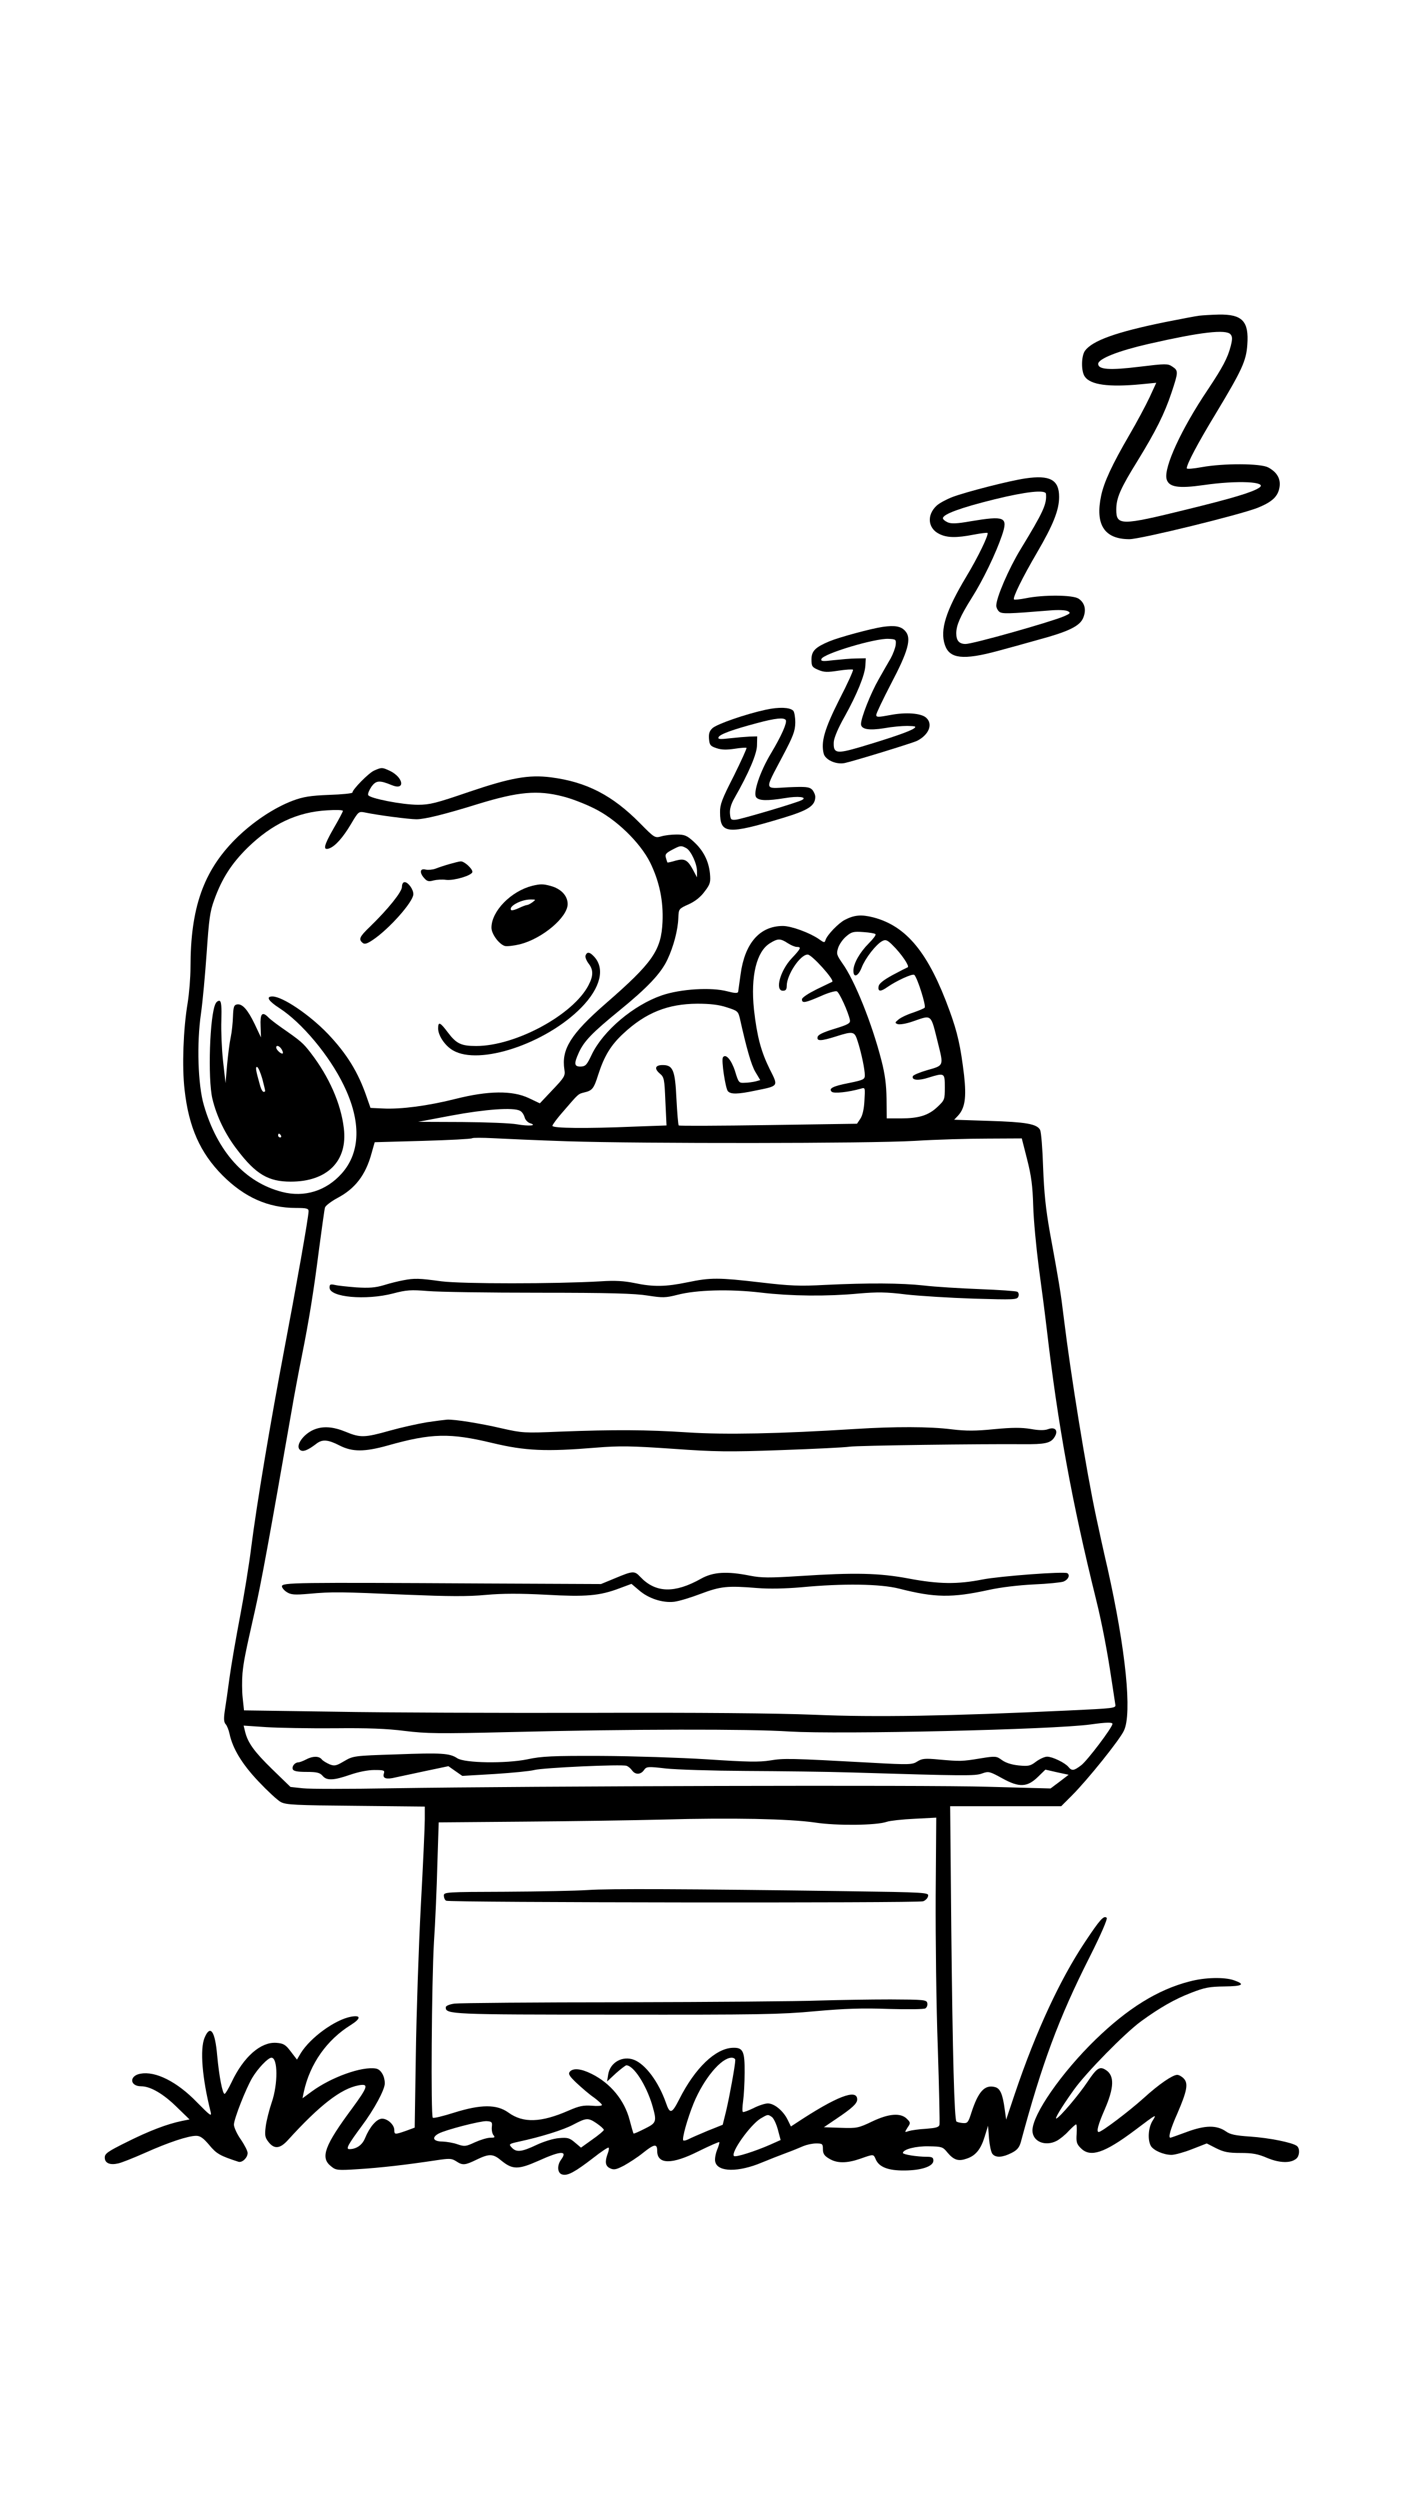 <?xml version="1.0" standalone="no"?>
<!DOCTYPE svg PUBLIC "-//W3C//DTD SVG 20010904//EN"
 "http://www.w3.org/TR/2001/REC-SVG-20010904/DTD/svg10.dtd">
<svg version="1.0" xmlns="http://www.w3.org/2000/svg"
 width="736pt" height="1312pt" viewBox="0 0 736 1312"
 preserveAspectRatio="xMidYMid meet">

<g transform="translate(0,1312) scale(0.1,-0.1)"
fill="#000000" stroke="none">
<path d="M6295 11463 c-16 -2 -96 -17 -176 -33 -261 -53 -385 -98 -424 -152
-19 -29 -20 -107 0 -135 30 -43 126 -56 293 -40 l82 8 -34 -74 c-19 -41 -68
-133 -109 -203 -89 -153 -131 -244 -146 -314 -33 -153 16 -230 148 -230 58 0
581 128 674 165 76 31 106 59 114 108 7 44 -13 79 -60 104 -40 21 -234 22
-349 1 -43 -8 -78 -11 -78 -6 0 22 58 132 154 290 136 226 158 273 164 359 9
123 -26 160 -150 158 -40 -1 -86 -4 -103 -6z m165 -98 c10 -12 10 -25 1 -61
-16 -62 -41 -110 -121 -230 -138 -205 -231 -407 -216 -468 11 -43 62 -51 194
-32 179 26 341 18 292 -14 -36 -24 -139 -55 -384 -115 -341 -84 -366 -84 -366
0 0 61 21 110 111 255 97 158 142 248 179 359 36 108 37 116 4 137 -23 16 -34
16 -173 -1 -155 -19 -216 -15 -216 15 0 27 107 69 265 105 271 62 407 78 430
50z"/>
<path d="M5383 10609 c-83 -12 -313 -71 -384 -98 -31 -12 -68 -32 -82 -45 -53
-49 -46 -119 13 -148 41 -21 90 -22 182 -4 37 7 70 11 72 9 8 -8 -50 -128
-111 -229 -108 -180 -139 -280 -113 -358 24 -74 96 -82 280 -32 52 14 147 40
210 58 160 43 218 72 236 114 18 43 9 80 -24 102 -31 20 -184 21 -277 2 -31
-6 -59 -9 -62 -6 -8 8 45 116 120 244 86 147 117 225 117 294 0 90 -48 116
-177 97z m108 -81 c5 -54 -14 -95 -134 -292 -62 -102 -127 -253 -127 -295 0
-10 7 -24 15 -31 15 -13 45 -12 266 6 46 4 84 2 95 -4 16 -9 13 -12 -21 -27
-77 -32 -478 -145 -516 -145 -34 0 -49 18 -49 56 0 42 21 90 82 187 59 93 127
235 158 327 33 97 16 104 -165 74 -73 -13 -102 -14 -121 -5 -13 6 -24 15 -24
21 0 21 92 55 270 99 167 41 269 52 271 29z"/>
<path d="M4635 9830 c-61 -9 -228 -54 -281 -76 -74 -31 -94 -51 -94 -95 0 -36
3 -41 36 -55 30 -13 48 -13 106 -4 39 6 73 8 76 5 3 -3 -29 -74 -72 -157 -78
-155 -97 -222 -82 -283 8 -33 65 -59 110 -50 47 10 357 105 381 117 62 32 84
88 47 121 -26 24 -107 30 -189 14 -64 -12 -73 -12 -73 1 0 8 36 83 79 166 89
169 107 236 74 273 -22 26 -54 32 -118 23z m67 -95 c-2 -16 -14 -48 -26 -70
-13 -22 -41 -71 -63 -110 -42 -73 -93 -202 -93 -235 0 -28 42 -35 122 -22 38
7 92 12 121 12 44 -1 49 -3 35 -13 -19 -15 -124 -51 -282 -98 -126 -37 -142
-34 -139 27 2 23 23 73 57 133 64 115 106 217 109 268 l2 38 -50 -1 c-27 0
-81 -5 -119 -9 -57 -7 -68 -6 -64 6 9 28 283 110 353 106 38 -2 40 -3 37 -32z"/>
<path d="M4020 9395 c-106 -23 -256 -75 -280 -97 -16 -15 -20 -29 -18 -56 3
-33 7 -38 40 -49 26 -9 54 -9 94 -3 32 5 60 7 63 5 2 -3 -28 -69 -67 -148 -61
-119 -73 -150 -72 -190 0 -115 38 -118 330 -30 132 40 169 63 170 110 0 12 -8
29 -17 39 -15 14 -32 16 -125 12 -129 -7 -127 -22 -30 162 56 106 66 132 67
177 0 29 -5 57 -11 63 -18 18 -75 20 -144 5z m105 -54 c8 -14 -22 -82 -77
-174 -59 -98 -96 -210 -78 -232 15 -18 57 -19 150 -4 70 12 120 6 90 -10 -25
-14 -313 -99 -345 -103 -28 -3 -30 0 -33 32 -2 23 6 50 23 80 76 133 119 234
119 279 l1 46 -40 -1 c-22 -1 -69 -5 -104 -9 -51 -6 -63 -5 -59 5 5 16 75 41
203 75 97 26 140 30 150 16z"/>
<path d="M1965 9076 c-29 -12 -115 -100 -115 -116 0 -4 -55 -10 -122 -12 -99
-4 -136 -10 -190 -30 -101 -38 -214 -114 -303 -203 -167 -168 -235 -360 -235
-672 0 -54 -7 -138 -15 -188 -23 -136 -30 -334 -16 -455 22 -197 82 -331 199
-449 116 -116 240 -171 386 -171 56 0 66 -3 66 -17 0 -30 -66 -402 -130 -738
-72 -381 -142 -797 -171 -1025 -11 -91 -38 -255 -59 -365 -21 -110 -46 -254
-55 -320 -9 -66 -20 -145 -25 -175 -6 -41 -5 -59 5 -70 7 -8 16 -31 20 -50 16
-76 64 -157 151 -249 48 -51 101 -100 118 -109 27 -15 76 -17 394 -20 l362 -4
0 -66 c0 -37 -9 -242 -21 -457 -11 -214 -23 -564 -26 -776 l-6 -386 -46 -17
c-58 -20 -61 -20 -61 4 0 28 -35 60 -64 60 -28 0 -65 -42 -90 -103 -14 -35
-45 -57 -82 -57 -20 0 -7 24 64 120 66 88 122 192 122 225 0 38 -20 73 -46 78
-72 13 -233 -44 -337 -120 l-49 -36 7 34 c32 147 121 273 247 351 54 34 54 53
0 43 -84 -16 -212 -109 -263 -191 l-20 -34 -33 43 c-27 36 -38 42 -75 45 -82
6 -172 -73 -235 -206 -16 -34 -33 -62 -37 -62 -11 0 -29 94 -39 203 -11 127
-36 163 -66 92 -25 -60 -13 -212 32 -390 6 -26 -3 -19 -72 51 -104 108 -218
165 -297 150 -60 -11 -56 -66 4 -66 49 0 117 -40 187 -109 l67 -65 -40 -8
c-78 -16 -172 -52 -288 -110 -101 -50 -117 -61 -117 -82 0 -29 26 -41 70 -31
16 3 79 28 140 55 125 56 228 90 270 90 21 0 38 -12 69 -49 38 -46 57 -56 152
-87 20 -7 49 21 49 46 0 10 -16 42 -36 71 -21 30 -36 64 -36 78 1 32 63 189
96 245 29 49 83 106 101 106 34 0 35 -138 1 -236 -13 -38 -27 -94 -31 -124 -6
-48 -4 -59 15 -83 30 -38 60 -35 101 10 166 183 279 271 372 288 54 10 49 -7
-33 -119 -147 -198 -170 -261 -112 -306 25 -21 34 -22 142 -15 115 7 254 23
406 46 73 11 84 11 108 -4 34 -23 47 -22 108 8 67 32 86 32 131 -6 58 -47 88
-47 194 0 117 53 155 55 118 5 -22 -30 -19 -71 7 -77 28 -8 66 13 161 86 42
33 79 58 82 55 3 -3 1 -17 -5 -32 -16 -43 -12 -66 14 -77 19 -9 32 -6 72 15
27 15 72 44 99 66 60 48 75 50 75 11 0 -72 77 -73 219 -1 57 28 105 49 107 47
2 -2 -3 -21 -12 -42 -8 -21 -13 -49 -9 -62 13 -54 122 -55 245 -3 41 17 100
40 130 51 30 11 69 27 87 35 17 7 47 14 67 14 33 0 36 -2 36 -30 0 -23 7 -35
33 -50 41 -25 92 -25 164 0 71 25 68 25 81 -5 18 -40 67 -58 152 -57 89 1 150
22 150 52 0 16 -7 20 -34 20 -52 0 -126 12 -126 20 0 19 69 37 137 35 67 -1
73 -3 97 -33 33 -39 57 -47 100 -32 47 15 75 49 95 115 l18 58 5 -67 c3 -36
11 -73 18 -81 17 -21 53 -19 100 5 30 15 41 29 49 57 110 410 199 651 362 973
59 117 94 199 89 204 -15 15 -36 -9 -115 -128 -131 -197 -257 -469 -366 -791
l-47 -140 -7 50 c-11 84 -24 114 -52 121 -54 14 -88 -24 -124 -136 -16 -50
-20 -55 -44 -53 -15 1 -30 5 -34 8 -11 12 -20 345 -27 1003 l-6 652 291 0 292
0 57 57 c81 81 249 290 272 339 44 90 10 426 -86 854 -20 85 -46 205 -59 266
-51 237 -134 747 -170 1044 -17 140 -25 188 -74 455 -21 119 -30 205 -35 338
-3 97 -10 186 -16 197 -17 31 -74 41 -268 47 l-183 6 20 21 c37 40 45 95 32
213 -18 150 -34 223 -76 338 -110 303 -225 444 -400 490 -63 16 -100 13 -150
-13 -33 -17 -92 -78 -101 -105 -5 -16 -7 -16 -35 4 -47 33 -145 69 -189 69
-121 0 -200 -90 -222 -253 -6 -45 -12 -87 -13 -93 -3 -8 -19 -7 -57 3 -83 22
-243 13 -343 -21 -149 -51 -309 -186 -369 -312 -25 -53 -32 -61 -57 -62 -35
-1 -37 15 -10 74 27 59 69 103 210 218 150 122 221 197 255 270 32 68 55 155
57 218 2 48 2 48 55 72 35 16 63 39 84 68 29 38 31 48 27 94 -7 66 -35 121
-86 167 -35 32 -48 37 -89 37 -26 0 -62 -4 -81 -10 -33 -9 -35 -8 -111 69
-145 147 -281 217 -467 241 -117 15 -212 -2 -433 -77 -169 -58 -204 -67 -265
-67 -84 0 -256 34 -262 51 -3 7 5 26 17 44 24 33 42 35 107 8 72 -30 62 40
-10 75 -41 19 -43 19 -82 2z m989 -136 c42 -10 115 -38 163 -62 116 -56 243
-179 296 -285 49 -100 70 -203 65 -312 -7 -149 -51 -213 -297 -427 -186 -162
-235 -242 -218 -349 5 -31 0 -40 -62 -105 l-67 -71 -59 28 c-86 40 -211 39
-385 -5 -143 -36 -286 -55 -380 -50 l-65 3 -21 60 c-44 128 -104 225 -203 329
-96 100 -238 196 -291 196 -36 0 -21 -24 38 -62 117 -76 261 -248 336 -403 93
-190 89 -353 -10 -464 -82 -92 -196 -127 -313 -97 -195 50 -340 211 -411 456
-31 106 -38 323 -15 480 9 63 22 207 30 320 12 175 17 216 40 278 40 111 90
189 174 272 128 125 260 188 419 197 45 3 82 2 82 -3 0 -5 -23 -48 -51 -96
-49 -86 -55 -113 -21 -101 32 11 73 58 114 127 39 66 41 68 72 62 65 -14 233
-36 272 -36 43 0 146 25 323 80 212 65 313 74 445 40z m648 -271 c25 -13 58
-84 57 -124 l0 -30 -19 36 c-30 56 -45 65 -93 52 -23 -7 -42 -11 -43 -10 -1 1
-5 12 -8 24 -6 18 -1 25 31 42 45 24 48 24 75 10z m994 -452 c4 -4 -12 -25
-35 -48 -47 -47 -81 -106 -81 -144 0 -40 26 -29 44 18 18 47 75 121 108 138
17 9 26 6 54 -22 45 -44 91 -111 79 -116 -5 -2 -41 -20 -80 -41 -49 -27 -71
-45 -73 -60 -4 -27 11 -28 46 -3 49 34 134 73 142 64 17 -17 63 -164 54 -172
-5 -5 -33 -16 -61 -26 -29 -9 -63 -25 -75 -35 -21 -17 -21 -19 -6 -25 10 -4
46 2 80 14 102 35 93 43 132 -114 30 -120 31 -117 -54 -141 -41 -12 -76 -26
-78 -33 -7 -21 30 -24 82 -7 85 26 86 26 86 -51 0 -64 -1 -67 -38 -102 -47
-45 -98 -61 -193 -61 l-74 0 -1 103 c-1 74 -8 129 -27 202 -49 192 -140 419
-204 508 -31 45 -33 51 -23 82 6 19 25 46 43 61 27 23 38 26 89 22 32 -2 61
-7 64 -11z m-461 -47 c17 -11 38 -20 48 -20 25 0 22 -8 -27 -60 -61 -65 -89
-170 -46 -170 15 0 20 7 20 25 0 59 71 165 110 165 22 0 143 -135 129 -143 -2
-1 -39 -19 -81 -39 -46 -23 -78 -44 -78 -53 0 -22 16 -19 97 16 39 18 78 29
86 26 13 -5 61 -110 69 -152 2 -16 -10 -23 -82 -45 -59 -18 -86 -31 -88 -43
-5 -22 17 -22 96 3 92 29 98 28 115 -27 19 -59 37 -146 37 -177 0 -21 -8 -25
-82 -40 -87 -17 -109 -29 -92 -46 11 -11 90 -2 153 16 23 7 23 7 19 -62 -2
-43 -10 -79 -21 -95 l-18 -27 -465 -7 c-256 -4 -467 -5 -471 -2 -3 4 -8 67
-12 141 -7 149 -18 176 -72 176 -39 0 -46 -18 -16 -44 24 -20 25 -28 30 -147
l6 -126 -166 -6 c-257 -11 -433 -9 -433 4 0 6 26 41 58 77 80 93 77 90 108 98
43 10 51 19 74 92 32 100 67 157 133 218 117 109 233 155 387 156 67 0 113 -5
155 -19 57 -18 60 -21 69 -58 35 -157 60 -246 82 -282 l25 -42 -25 -7 c-14 -3
-39 -7 -57 -7 -30 -2 -32 1 -50 60 -19 60 -50 96 -64 73 -9 -14 13 -161 26
-177 15 -17 50 -17 145 3 123 25 121 21 75 112 -46 93 -67 172 -83 314 -18
174 13 305 85 348 40 25 54 25 92 0z m-1405 -880 c10 -5 20 -20 24 -34 3 -13
16 -27 28 -31 42 -13 -6 -17 -68 -6 -32 6 -161 11 -288 12 l-231 1 175 33
c177 33 325 44 360 25z m245 -160 c409 -13 1584 -12 1827 2 112 7 284 12 382
12 l180 1 28 -110 c22 -87 29 -139 32 -245 2 -74 16 -218 29 -320 14 -102 33
-248 42 -325 59 -507 132 -907 259 -1420 31 -125 60 -278 81 -420 9 -60 18
-119 20 -131 4 -20 -2 -20 -253 -32 -622 -29 -1007 -36 -1327 -22 -204 8 -606
12 -1175 10 -476 -1 -1080 1 -1342 6 l-477 7 -7 65 c-4 36 -4 94 -1 130 7 67
13 97 66 332 31 137 73 364 190 1035 16 94 41 226 55 295 38 189 63 344 91
565 15 110 28 208 31 217 3 10 32 32 65 50 93 49 148 120 179 233 l17 60 253
7 c139 4 255 10 259 14 3 3 53 3 111 0 58 -3 231 -11 385 -16z m2865 -3058 c0
-18 -132 -193 -164 -217 -38 -29 -49 -31 -67 -9 -18 22 -84 54 -112 54 -13 0
-39 -12 -58 -26 -30 -23 -40 -25 -92 -20 -37 4 -68 14 -87 28 -29 21 -33 22
-113 9 -97 -16 -106 -16 -218 -6 -74 7 -89 5 -113 -10 -26 -17 -41 -18 -239
-7 -435 24 -463 24 -535 12 -57 -9 -118 -8 -329 6 -144 9 -390 17 -558 18
-255 1 -313 -2 -387 -18 -113 -23 -329 -20 -368 6 -39 26 -80 29 -320 20 -223
-7 -226 -8 -274 -36 -42 -25 -51 -26 -76 -16 -16 7 -35 18 -41 26 -15 18 -47
18 -83 -1 -15 -8 -34 -15 -40 -15 -18 0 -35 -21 -29 -36 4 -10 24 -14 72 -14
54 0 70 -4 84 -20 22 -27 58 -25 145 5 43 15 94 25 127 25 51 0 56 -2 50 -19
-8 -25 13 -32 61 -20 22 5 93 20 159 34 l119 25 37 -26 36 -25 169 10 c93 6
187 15 209 21 46 12 460 31 484 22 9 -3 22 -14 29 -24 17 -24 46 -23 63 2 13
18 19 19 114 8 55 -6 244 -12 420 -13 176 -1 426 -4 555 -8 598 -18 649 -19
686 -5 34 12 39 11 106 -26 89 -49 131 -47 188 9 l38 37 61 -14 61 -13 -47
-36 -48 -36 -330 9 c-331 10 -2379 4 -3130 -8 -220 -4 -430 -4 -465 0 l-65 7
-98 95 c-94 92 -127 138 -141 198 l-7 29 118 -8 c65 -4 226 -7 358 -6 174 2
276 -2 370 -14 115 -14 179 -15 550 -6 641 16 1255 17 1470 3 262 -16 1386 10
1580 37 85 12 115 12 115 3z m-1560 -518 c113 -17 320 -15 375 4 17 6 82 13
145 16 l115 6 -3 -408 c-1 -224 3 -582 11 -797 7 -214 11 -398 9 -407 -3 -13
-19 -17 -70 -21 -37 -2 -78 -8 -91 -12 -23 -8 -23 -8 -7 18 17 24 16 27 -3 46
-33 33 -95 28 -183 -14 -71 -34 -80 -36 -164 -33 l-89 3 65 44 c85 57 110 81
110 102 0 58 -109 16 -322 -125 l-26 -17 -17 35 c-23 47 -70 86 -104 86 -15 0
-49 -11 -76 -25 -27 -13 -51 -22 -55 -20 -4 2 -3 28 1 57 4 29 8 96 8 149 1
113 -8 133 -62 131 -91 -3 -198 -106 -280 -268 -40 -79 -50 -82 -71 -21 -39
111 -108 203 -168 226 -60 23 -125 -14 -135 -76 l-6 -38 46 43 c26 23 51 42
55 42 38 0 104 -102 136 -209 25 -87 23 -93 -40 -124 -31 -16 -57 -27 -58 -25
-2 2 -11 34 -21 72 -27 103 -100 192 -199 241 -56 28 -98 32 -115 11 -9 -11
-2 -23 36 -59 27 -25 67 -60 91 -76 23 -17 42 -35 42 -39 0 -5 -24 -7 -53 -4
-44 3 -66 -1 -123 -26 -144 -63 -238 -66 -315 -10 -61 44 -144 44 -287 -1 -57
-18 -106 -30 -110 -26 -11 11 -6 711 6 920 7 105 15 289 18 410 l7 220 451 4
c248 2 577 7 731 11 353 10 660 4 795 -16z m-420 -1246 c0 -26 -31 -196 -48
-267 l-18 -73 -80 -32 c-43 -18 -89 -38 -100 -44 -12 -6 -24 -9 -27 -6 -8 8
21 112 54 194 53 129 145 240 200 240 11 0 19 -6 19 -12z m193 -300 c9 -7 23
-37 31 -67 l14 -53 -56 -25 c-80 -35 -181 -67 -189 -59 -18 18 85 163 140 197
38 22 38 23 60 7z m-920 -33 c20 -14 37 -29 37 -34 0 -4 -27 -27 -60 -50 l-60
-43 -32 27 c-28 24 -39 27 -83 23 -29 -2 -81 -18 -119 -36 -78 -37 -106 -40
-130 -13 -16 17 -14 19 36 30 117 25 236 62 288 90 69 36 77 37 123 6z m-551
-18 c-2 -15 2 -35 8 -43 10 -12 8 -14 -16 -14 -16 0 -52 -11 -81 -24 -47 -22
-54 -23 -90 -11 -21 8 -57 14 -80 15 -49 0 -59 21 -20 42 35 19 219 67 252 65
27 -2 30 -5 27 -30z"/>
<path d="M2360 8585 c-25 -7 -58 -18 -73 -24 -16 -6 -39 -8 -53 -5 -30 8 -33
-17 -6 -46 14 -16 24 -18 48 -11 16 4 46 6 66 3 43 -5 138 24 138 42 0 17 -43
56 -61 55 -8 0 -34 -7 -59 -14z"/>
<path d="M2110 8465 c0 -26 -73 -117 -169 -210 -54 -52 -60 -65 -37 -84 10 -8
22 -5 52 15 86 57 214 201 214 241 0 25 -27 63 -46 63 -8 0 -14 -10 -14 -25z"/>
<path d="M2795 8471 c-112 -28 -215 -133 -215 -220 0 -33 39 -86 70 -96 11 -3
47 1 80 9 118 30 250 142 250 211 0 43 -34 80 -89 95 -40 11 -53 11 -96 1z m1
-86 c-11 -8 -24 -15 -29 -15 -5 0 -24 -7 -43 -16 -19 -9 -37 -14 -40 -11 -18
18 50 56 101 56 29 0 29 0 11 -14z"/>
<path d="M3074 8105 c-3 -8 4 -26 15 -41 26 -33 27 -64 1 -114 -79 -155 -382
-320 -590 -320 -79 0 -104 12 -148 70 -42 56 -52 60 -52 22 0 -37 36 -91 78
-115 138 -81 487 35 673 224 103 105 128 209 64 272 -20 21 -34 22 -41 2z"/>
<path d="M1132 7853 c-31 -57 -42 -394 -17 -500 22 -92 68 -188 132 -270 96
-126 162 -165 279 -165 192 0 300 108 279 280 -15 129 -77 270 -174 396 -40
52 -52 62 -151 131 -30 21 -63 46 -73 57 -31 31 -42 17 -39 -48 l2 -59 -33 70
c-37 77 -66 109 -94 103 -15 -3 -18 -14 -20 -63 -1 -33 -6 -82 -12 -110 -6
-27 -14 -93 -19 -145 l-8 -95 -13 115 c-7 63 -11 160 -9 214 2 70 0 100 -9
103 -6 2 -16 -4 -21 -14z m348 -243 c6 -11 7 -20 2 -20 -10 0 -32 21 -32 32 0
16 19 8 30 -12z m-103 -152 c9 -35 16 -64 15 -65 -9 -11 -19 1 -28 34 -21 75
-24 93 -15 93 6 0 18 -28 28 -62z m98 -298 c3 -5 1 -10 -4 -10 -6 0 -11 5 -11
10 0 6 2 10 4 10 3 0 8 -4 11 -10z"/>
<path d="M2115 6400 c-22 -4 -67 -15 -99 -25 -47 -14 -79 -16 -145 -12 -48 4
-98 9 -113 13 -24 5 -28 3 -28 -14 0 -51 190 -68 333 -31 72 19 95 20 182 13
55 -5 318 -9 585 -9 368 0 506 -4 571 -15 78 -12 92 -12 155 4 100 26 273 31
436 12 159 -19 350 -21 518 -5 95 8 142 8 246 -5 71 -8 231 -18 356 -22 211
-6 228 -6 234 11 4 9 2 20 -5 25 -7 4 -96 10 -199 14 -103 4 -234 12 -292 19
-119 13 -293 14 -520 3 -130 -7 -184 -5 -336 13 -222 26 -264 26 -384 1 -115
-24 -181 -25 -280 -4 -54 11 -102 14 -175 9 -242 -14 -727 -14 -838 0 -118 16
-140 17 -202 5z"/>
<path d="M2240 5655 c-47 -8 -134 -27 -194 -44 -132 -37 -154 -38 -231 -6 -68
28 -121 31 -168 11 -56 -24 -98 -85 -72 -106 15 -12 39 -3 84 31 32 26 62 24
124 -8 67 -34 130 -34 252 0 230 65 327 67 551 13 172 -41 279 -46 544 -24
124 10 183 9 401 -6 224 -16 293 -17 569 -7 173 6 335 14 360 18 40 6 692 15
910 13 114 -1 145 5 165 36 23 35 5 57 -33 43 -18 -7 -47 -7 -91 1 -49 8 -96
8 -191 -1 -99 -10 -148 -10 -223 -1 -117 15 -300 15 -507 2 -395 -25 -683 -31
-880 -18 -217 14 -381 15 -670 4 -188 -8 -199 -7 -305 17 -112 26 -248 48
-288 46 -12 -1 -60 -7 -107 -14z"/>
<path d="M3230 4837 l-75 -31 -615 3 c-996 6 -1060 5 -1060 -15 0 -7 11 -21
25 -30 22 -14 40 -16 118 -9 121 11 168 10 512 -5 220 -9 320 -10 415 -1 90 8
178 8 315 1 210 -12 283 -6 388 34 l62 23 39 -33 c50 -44 125 -68 185 -61 25
3 88 22 140 42 104 39 139 43 297 30 64 -5 147 -3 230 4 221 21 415 18 514 -7
188 -48 277 -49 470 -7 63 14 157 25 236 29 72 3 143 10 157 15 25 10 36 34
20 44 -17 10 -351 -15 -445 -33 -132 -26 -228 -25 -388 5 -154 29 -281 32
-573 13 -158 -10 -199 -10 -260 2 -121 24 -193 20 -257 -16 -139 -78 -239 -75
-319 10 -30 32 -38 32 -131 -7z"/>
<path d="M3085 3200 c-60 -4 -255 -8 -432 -9 -313 -1 -323 -2 -323 -20 0 -11
5 -23 12 -27 15 -10 2477 -13 2504 -3 12 4 24 16 26 27 5 19 -4 20 -431 26
-836 12 -1247 14 -1356 6z"/>
<path d="M4300 2620 c-102 -4 -563 -8 -1026 -9 -463 0 -862 -4 -888 -7 -28 -4
-46 -12 -46 -20 0 -36 25 -38 890 -38 752 -1 868 1 1050 18 157 14 247 17 385
12 99 -3 186 -2 193 3 8 5 12 17 10 27 -3 18 -16 19 -193 20 -105 0 -273 -3
-375 -6z"/>
<path d="M6244 2720 c-167 -43 -324 -141 -493 -305 -178 -173 -331 -393 -331
-477 0 -58 67 -86 128 -54 15 8 43 30 61 50 19 20 37 36 40 36 4 0 4 -22 3
-50 -3 -42 0 -53 22 -75 50 -50 123 -26 282 93 118 89 118 89 94 50 -22 -36
-26 -98 -9 -130 13 -24 67 -48 109 -48 17 0 65 13 108 30 l77 30 49 -25 c40
-20 64 -25 128 -25 62 0 92 -5 140 -26 65 -27 123 -29 153 -4 18 15 20 54 3
67 -24 18 -144 42 -244 49 -77 5 -106 11 -128 27 -49 34 -109 33 -204 -2 -46
-17 -85 -31 -88 -31 -12 0 0 45 37 128 50 116 58 156 34 182 -10 11 -26 20
-35 20 -24 0 -96 -49 -175 -121 -80 -72 -222 -179 -237 -179 -14 0 -3 40 32
120 49 113 51 176 6 205 -33 22 -48 12 -100 -66 -46 -68 -141 -180 -160 -188
-12 -5 24 56 91 150 64 90 267 297 353 360 96 70 177 117 264 150 69 27 95 32
173 33 97 1 112 11 52 32 -50 18 -154 16 -235 -6z"/>
</g>
</svg>
